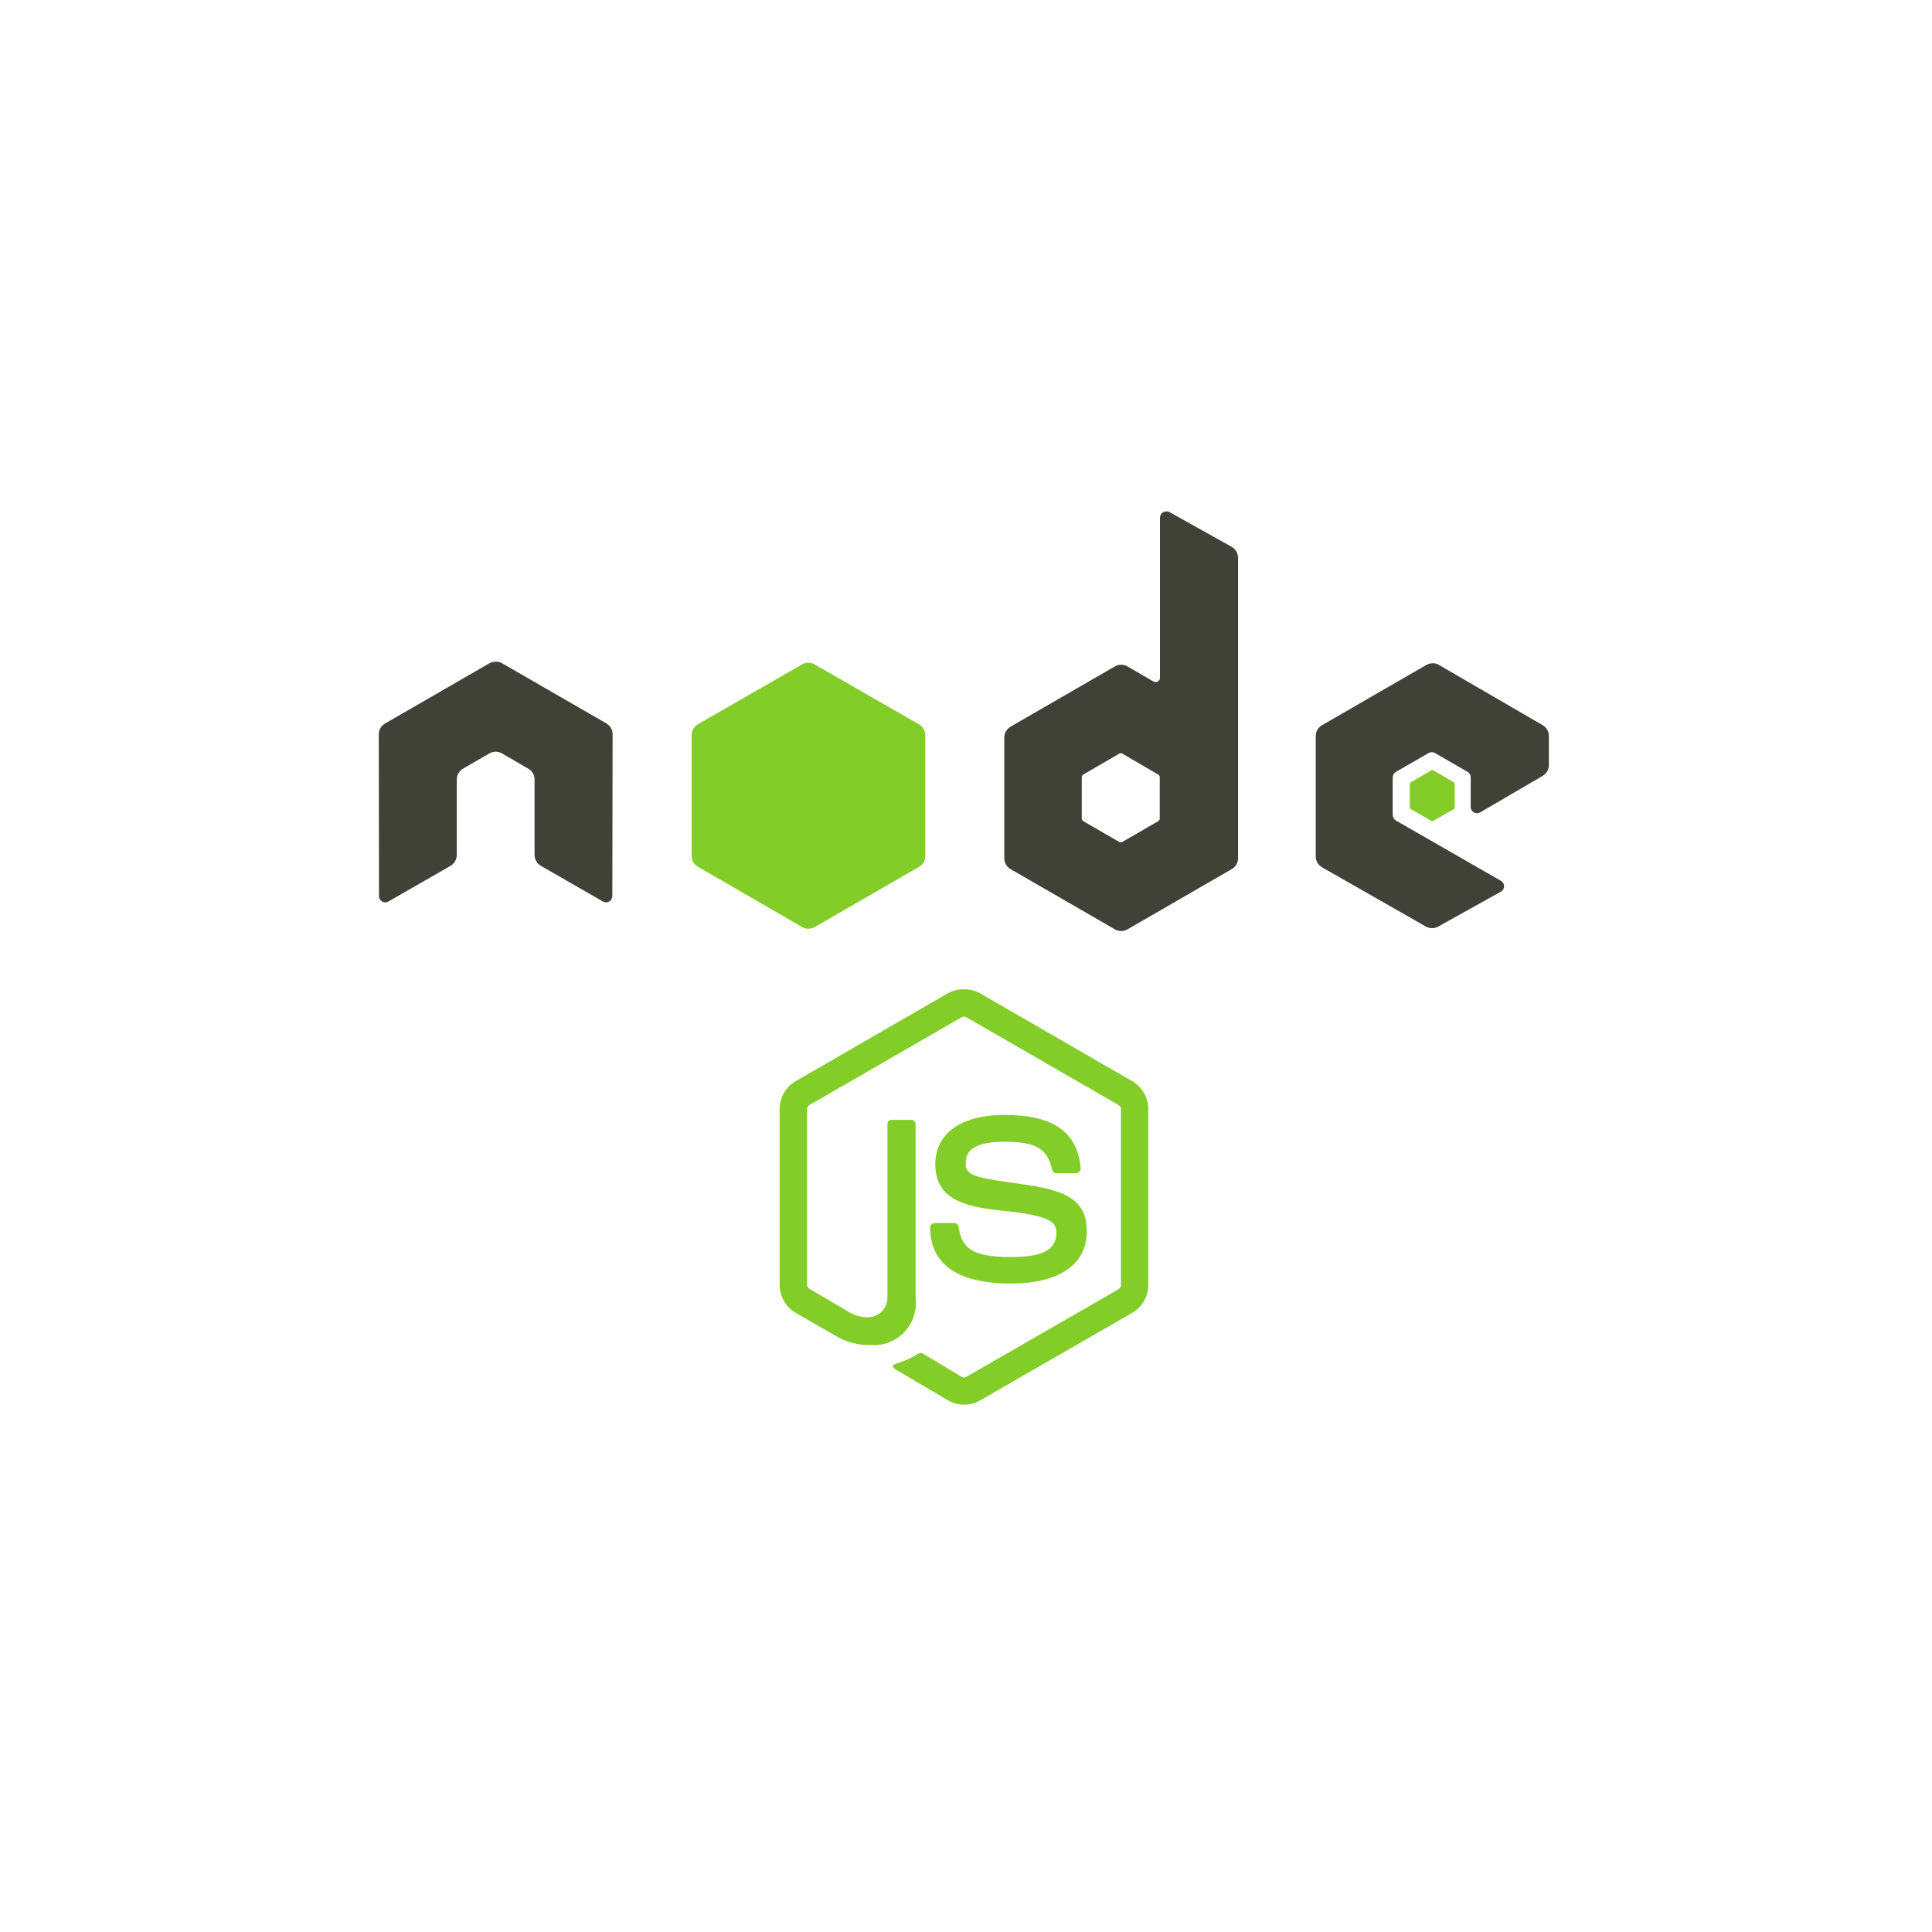 <svg width="102" height="102" viewBox="0 0 102 102" fill="none" xmlns="http://www.w3.org/2000/svg">
<g id="Technology-Stacks" filter="url(#filter0_d_3553_1531)">
<rect x="15" y="11" width="72" height="72" rx="5" fill="white"/>
<g id="Group 903">
<path id="Vector" d="M50.884 48.231C50.592 48.226 50.304 48.296 50.047 48.436L41.999 53.085C41.743 53.235 41.531 53.45 41.385 53.708C41.238 53.965 41.161 54.257 41.162 54.554V63.835C41.161 64.132 41.238 64.424 41.385 64.682C41.532 64.94 41.743 65.155 41.999 65.305L44.101 66.517C44.662 66.856 45.309 67.028 45.964 67.012C46.294 67.037 46.626 66.988 46.935 66.868C47.244 66.749 47.522 66.562 47.749 66.321C47.977 66.081 48.148 65.792 48.25 65.477C48.352 65.162 48.382 64.828 48.338 64.499V55.343C48.337 55.313 48.33 55.283 48.318 55.256C48.305 55.228 48.287 55.203 48.265 55.183C48.242 55.162 48.217 55.146 48.188 55.136C48.16 55.125 48.129 55.121 48.099 55.122H47.091C47.061 55.121 47.031 55.125 47.003 55.136C46.974 55.146 46.948 55.162 46.926 55.183C46.904 55.203 46.886 55.228 46.873 55.256C46.86 55.283 46.853 55.313 46.852 55.343V64.505C46.852 65.212 46.115 65.923 44.928 65.33L42.743 64.048C42.704 64.03 42.67 64.001 42.646 63.965C42.622 63.929 42.608 63.887 42.606 63.843V54.557C42.608 54.511 42.623 54.467 42.647 54.429C42.67 54.39 42.704 54.358 42.743 54.335L50.774 49.704C50.811 49.682 50.852 49.671 50.894 49.671C50.936 49.671 50.977 49.682 51.014 49.704L59.044 54.335C59.083 54.358 59.116 54.39 59.14 54.429C59.164 54.467 59.178 54.511 59.181 54.557V63.838C59.182 63.882 59.171 63.926 59.15 63.965C59.13 64.004 59.099 64.037 59.061 64.061L51.015 68.692C50.978 68.713 50.937 68.723 50.895 68.723C50.853 68.723 50.812 68.713 50.776 68.692L48.714 67.455C48.682 67.438 48.647 67.429 48.611 67.429C48.575 67.429 48.54 67.438 48.509 67.455C48.129 67.688 47.722 67.873 47.296 68.005C47.159 68.05 46.964 68.122 47.364 68.347L50.064 69.938C50.318 70.085 50.607 70.161 50.901 70.16C51.195 70.163 51.484 70.087 51.738 69.938L59.786 65.307C60.041 65.156 60.253 64.941 60.4 64.683C60.547 64.425 60.624 64.133 60.623 63.837V54.555C60.624 54.258 60.547 53.967 60.4 53.709C60.253 53.451 60.041 53.236 59.786 53.085L51.738 48.437C51.482 48.297 51.193 48.226 50.901 48.232L50.884 48.231ZM53.037 54.863C50.745 54.863 49.38 55.838 49.38 57.461C49.38 59.219 50.734 59.704 52.934 59.921C55.565 60.178 55.77 60.566 55.77 61.083C55.77 61.983 55.054 62.365 53.362 62.365C51.235 62.365 50.767 61.834 50.612 60.774C50.606 60.719 50.581 60.668 50.54 60.63C50.499 60.592 50.446 60.571 50.391 60.569H49.346C49.283 60.57 49.223 60.596 49.178 60.64C49.133 60.685 49.108 60.745 49.107 60.808C49.107 62.163 49.842 63.765 53.36 63.765C55.908 63.765 57.376 62.767 57.376 61.015C57.376 59.263 56.19 58.814 53.719 58.484C51.227 58.151 50.986 57.993 50.986 57.407C50.986 56.925 51.188 56.28 53.036 56.28C54.686 56.28 55.297 56.636 55.547 57.75C55.558 57.802 55.585 57.849 55.626 57.884C55.666 57.918 55.717 57.938 55.77 57.94H56.815C56.881 57.934 56.942 57.904 56.986 57.854C57.008 57.832 57.026 57.805 57.038 57.776C57.05 57.746 57.056 57.714 57.054 57.682C56.892 55.766 55.614 54.863 53.039 54.863H53.037Z" fill="#83CD29"/>
<path id="Vector_2" d="M61.572 23.001C61.514 23.001 61.456 23.016 61.406 23.045C61.356 23.074 61.314 23.116 61.285 23.167C61.256 23.217 61.241 23.274 61.241 23.332V31.78C61.242 31.82 61.232 31.86 61.212 31.895C61.193 31.93 61.165 31.959 61.131 31.98C61.095 32 61.055 32.011 61.014 32.011C60.974 32.011 60.934 32 60.898 31.98L59.524 31.183C59.423 31.125 59.309 31.095 59.192 31.095C59.076 31.095 58.962 31.125 58.861 31.183L53.354 34.364C53.252 34.425 53.168 34.51 53.11 34.613C53.051 34.716 53.021 34.832 53.021 34.95V41.31C53.021 41.427 53.052 41.541 53.11 41.642C53.168 41.742 53.252 41.826 53.352 41.884L58.861 45.065C58.962 45.123 59.076 45.154 59.192 45.154C59.309 45.154 59.423 45.123 59.524 45.065L65.032 41.884C65.133 41.826 65.216 41.742 65.275 41.642C65.333 41.541 65.363 41.427 65.364 41.31V25.453C65.363 25.334 65.332 25.217 65.272 25.114C65.211 25.011 65.125 24.926 65.021 24.867L61.742 23.034C61.691 23.008 61.635 22.997 61.578 23.001H61.572ZM26.135 30.941C26.031 30.942 25.928 30.968 25.837 31.018L20.329 34.198C20.228 34.256 20.144 34.34 20.086 34.44C20.028 34.541 19.997 34.656 19.998 34.773L20.009 43.309C20.009 43.367 20.023 43.424 20.052 43.475C20.081 43.525 20.123 43.567 20.174 43.596C20.224 43.626 20.281 43.642 20.34 43.642C20.398 43.642 20.455 43.626 20.505 43.596L23.773 41.719C23.875 41.661 23.961 41.578 24.021 41.477C24.081 41.376 24.114 41.261 24.116 41.144V37.156C24.115 37.039 24.145 36.925 24.204 36.824C24.262 36.723 24.346 36.639 24.447 36.581L25.838 35.775C25.938 35.716 26.053 35.686 26.169 35.687C26.286 35.686 26.4 35.716 26.501 35.775L27.89 36.581C27.992 36.639 28.076 36.722 28.134 36.823C28.192 36.924 28.222 37.038 28.222 37.154V41.143C28.224 41.26 28.257 41.374 28.317 41.475C28.377 41.575 28.462 41.658 28.564 41.716L31.832 43.595C31.882 43.624 31.939 43.64 31.998 43.64C32.056 43.64 32.113 43.624 32.163 43.595C32.213 43.565 32.255 43.523 32.284 43.473C32.313 43.422 32.328 43.365 32.328 43.307L32.343 34.767C32.344 34.651 32.314 34.536 32.255 34.435C32.197 34.334 32.113 34.25 32.012 34.192L26.503 31.013C26.413 30.962 26.311 30.935 26.206 30.934H26.139L26.135 30.941ZM75.636 31.018C75.519 31.018 75.405 31.049 75.304 31.106L69.796 34.287C69.695 34.345 69.611 34.429 69.553 34.529C69.495 34.63 69.464 34.744 69.465 34.861V41.222C69.466 41.34 69.498 41.454 69.558 41.555C69.618 41.656 69.704 41.739 69.807 41.796L75.271 44.912C75.37 44.97 75.482 45.001 75.596 45.002C75.71 45.004 75.823 44.976 75.923 44.922L79.235 43.078C79.287 43.05 79.331 43.009 79.362 42.958C79.392 42.908 79.409 42.85 79.411 42.791C79.411 42.733 79.396 42.676 79.367 42.625C79.338 42.575 79.295 42.533 79.244 42.504L73.703 39.323C73.65 39.292 73.607 39.249 73.576 39.197C73.545 39.145 73.528 39.085 73.527 39.025V37.036C73.529 36.977 73.546 36.92 73.577 36.869C73.608 36.819 73.651 36.777 73.703 36.749L75.425 35.756C75.476 35.726 75.533 35.711 75.591 35.711C75.649 35.711 75.707 35.726 75.757 35.756L77.479 36.749C77.53 36.778 77.572 36.82 77.601 36.87C77.63 36.921 77.646 36.978 77.646 37.036V38.604C77.645 38.662 77.66 38.72 77.689 38.77C77.718 38.821 77.76 38.862 77.811 38.891C77.861 38.921 77.918 38.936 77.976 38.936C78.034 38.936 78.091 38.921 78.142 38.891L81.441 36.966C81.542 36.908 81.625 36.824 81.683 36.724C81.742 36.623 81.772 36.509 81.773 36.393V34.858C81.773 34.741 81.742 34.627 81.684 34.526C81.626 34.425 81.542 34.341 81.441 34.283L75.966 31.102C75.865 31.044 75.751 31.014 75.634 31.014L75.636 31.018ZM59.165 35.767C59.196 35.766 59.226 35.774 59.253 35.789L61.142 36.889C61.167 36.903 61.188 36.923 61.203 36.947C61.219 36.971 61.228 36.998 61.23 37.027V39.213C61.228 39.243 61.22 39.272 61.205 39.297C61.189 39.322 61.167 39.343 61.142 39.358L59.253 40.45C59.228 40.464 59.199 40.472 59.17 40.472C59.141 40.472 59.113 40.464 59.088 40.45L57.2 39.358C57.174 39.343 57.153 39.322 57.137 39.297C57.122 39.272 57.113 39.243 57.112 39.213V37.027C57.114 36.998 57.123 36.971 57.139 36.947C57.154 36.923 57.175 36.903 57.2 36.889L59.088 35.789C59.111 35.774 59.138 35.766 59.165 35.767Z" fill="#404137"/>
<path id="Vector_3" d="M42.682 30.986C42.565 30.986 42.451 31.016 42.35 31.074L36.842 34.237C36.741 34.298 36.657 34.383 36.599 34.486C36.541 34.588 36.511 34.704 36.512 34.822V41.182C36.511 41.298 36.541 41.413 36.599 41.514C36.657 41.615 36.741 41.699 36.842 41.757L42.35 44.945C42.451 45.003 42.565 45.033 42.682 45.033C42.798 45.033 42.912 45.003 43.013 44.945L48.522 41.764C48.622 41.706 48.706 41.622 48.764 41.521C48.822 41.42 48.853 41.306 48.853 41.189V34.829C48.853 34.711 48.823 34.594 48.765 34.492C48.707 34.389 48.623 34.303 48.522 34.243L43.013 31.08C42.913 31.021 42.798 30.99 42.682 30.992V30.986ZM75.623 36.662C75.601 36.66 75.578 36.664 75.558 36.673L74.498 37.292C74.478 37.303 74.462 37.319 74.451 37.339C74.439 37.358 74.433 37.379 74.431 37.402V38.616C74.432 38.639 74.438 38.661 74.45 38.681C74.461 38.7 74.478 38.716 74.498 38.727L75.558 39.334C75.576 39.345 75.597 39.351 75.618 39.351C75.639 39.351 75.66 39.345 75.678 39.334L76.738 38.727C76.758 38.716 76.775 38.7 76.786 38.681C76.798 38.661 76.804 38.639 76.804 38.616V37.402C76.804 37.379 76.798 37.357 76.786 37.338C76.775 37.319 76.758 37.303 76.738 37.292L75.678 36.673C75.662 36.663 75.642 36.659 75.623 36.662Z" fill="#83CD29"/>
</g>
</g>
<defs>
<filter id="filter0_d_3553_1531" x="0" y="0" width="102" height="102" filterUnits="userSpaceOnUse" color-interpolation-filters="sRGB">
<feFlood flood-opacity="0" result="BackgroundImageFix"/>
<feColorMatrix in="SourceAlpha" type="matrix" values="0 0 0 0 0 0 0 0 0 0 0 0 0 0 0 0 0 0 127 0" result="hardAlpha"/>
<feOffset dy="4"/>
<feGaussianBlur stdDeviation="7.5"/>
<feColorMatrix type="matrix" values="0 0 0 0 0.498 0 0 0 0 0.537 0 0 0 0 0.655 0 0 0 0.2 0"/>
<feBlend mode="normal" in2="BackgroundImageFix" result="effect1_dropShadow_3553_1531"/>
<feBlend mode="normal" in="SourceGraphic" in2="effect1_dropShadow_3553_1531" result="shape"/>
</filter>
</defs>
</svg>
